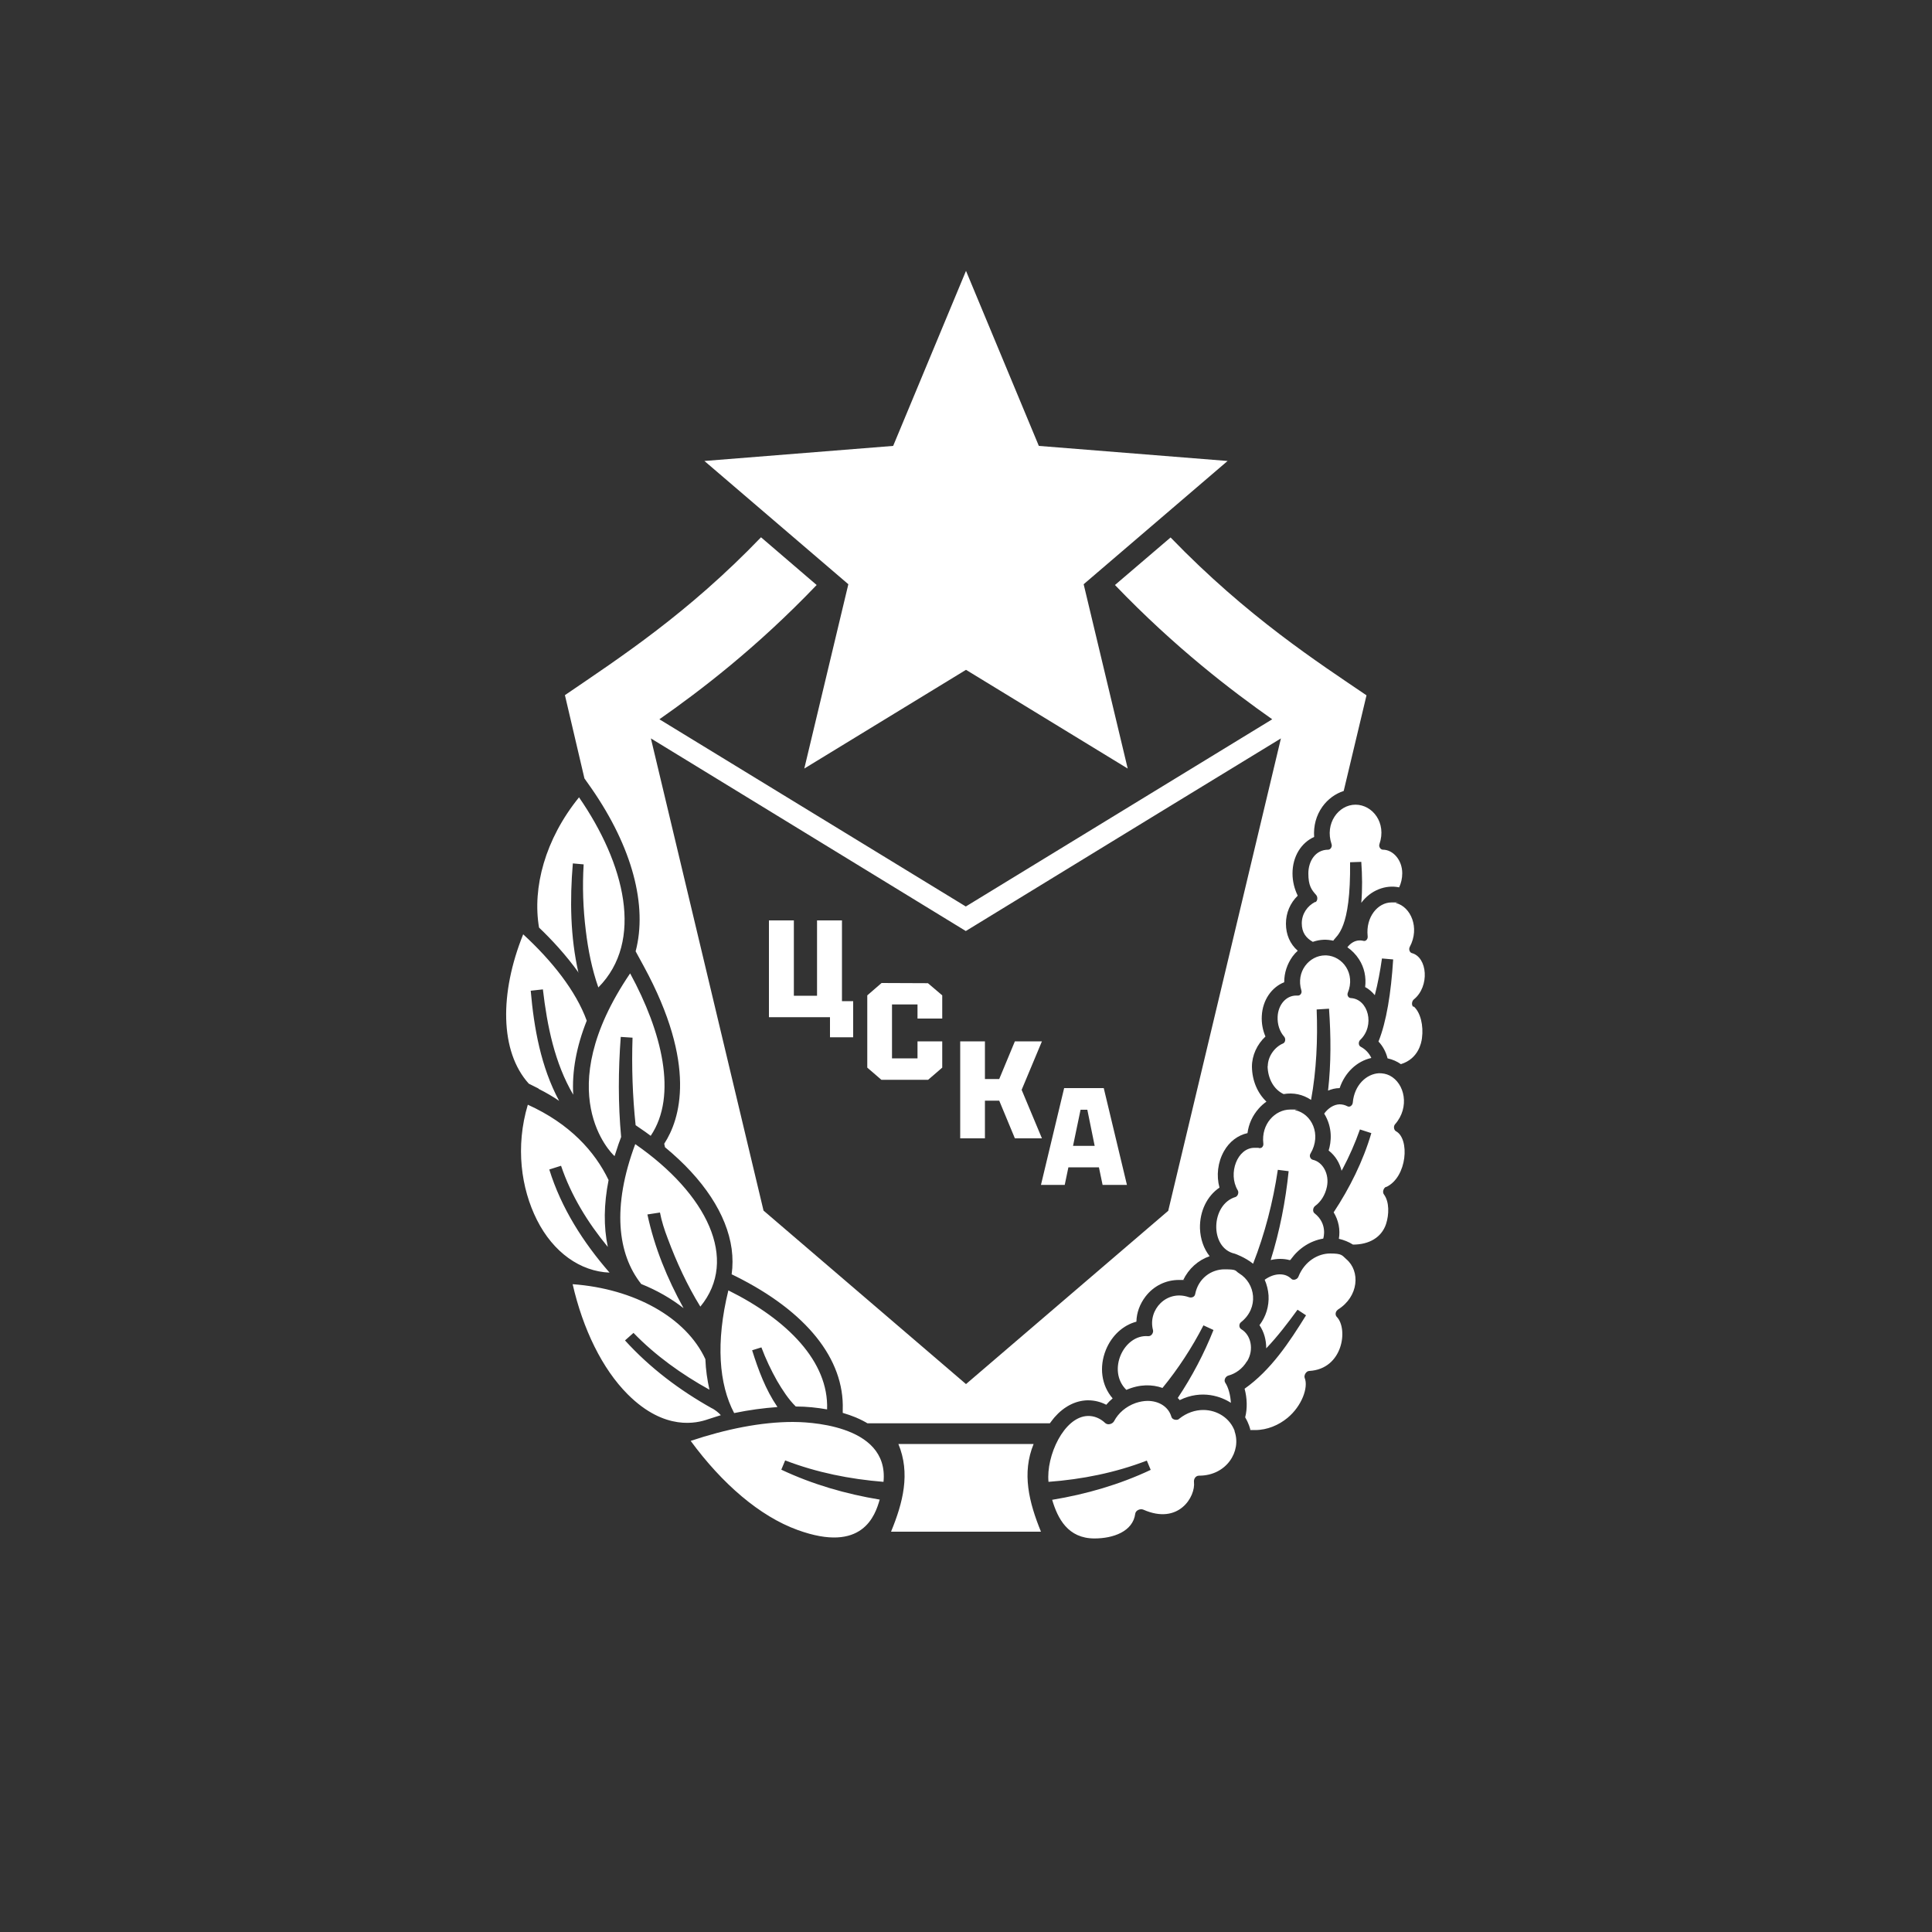 <?xml version="1.0" encoding="UTF-8"?>
<svg id="_Слой_1" xmlns="http://www.w3.org/2000/svg" version="1.1" viewBox="0 0 1000 1000">
  <rect x="0" y="0" width="1000" height="1000" fill="#333333" stroke="none"/>
  <!-- Generator: Adobe Illustrator 29.1.0, SVG Export Plug-In . SVG Version: 2.1.0 Build 142)  -->
  <defs>
    <style>
      .st0 {
        fill: #fff;
      }
    </style>
  </defs>
  <g>
    <polygon class="st0" points="435.8 476.4 422.9 476.4 422.9 515.4 410.9 515.4 410.9 476.4 398 476.4 398 526.5 429.6 526.5 429.6 536.9 441.6 536.9 441.6 518.2 435.8 518.2 435.8 476.4"/>
    <path class="st0" d="M570.8,613.3h12.5l-12-50.1h-20.5l-12,50.1h12.3l1.9-9.1h15.8l1.9,9.1h0ZM555.4,593.1l3.9-18.7h3.5l3.8,18.7h-11.2Z"/>
    <polygon class="st0" points="487.7 527.2 487.7 515.2 480.3 508.9 456.3 508.8 448.9 515.2 448.9 552.6 456.2 558.9 480.4 558.9 487.7 552.6 487.7 539 474.9 539 474.9 547.8 461.7 547.8 461.7 519.9 474.9 519.9 474.9 527.2 487.7 527.2"/>
    <polygon class="st0" points="525.3 589.2 539.3 589.2 528.8 564.1 539.3 539 525.3 539 517.2 558.5 509.8 558.5 509.8 557.6 509.8 539 497 539 497 589.2 509.8 589.2 509.8 569.7 517.2 569.7 525.3 589.2"/>
    <path class="st0" d="M326.2,503.9c16.3,30,24.7,63.1,10.6,84-3-2.2-1.8-1.4-7.8-5.5-1.6-15-2.1-30.3-1.6-45.3l-6.1-.4c-1.3,17.3-1.4,34.5.2,51.8-.6,1.5-1.8,4.8-3.4,9.9-1.6-1.3-33.8-32.9,8-94.5h0ZM331.9,664.6c8.2,3.3,15.5,7.5,21.9,12.5-8.4-15.3-15-31.2-18.7-48.5l6.5-1c.8,4.3,2.3,9,4,13.4,4.5,12.1,10.1,24.3,16.9,35.3,20.1-24.4,3.4-58.4-33.7-84.1-12.1,32.4-9.2,56.9,3.1,72.4ZM278.8,563.6c3.8,1.9,7.4,4,10.6,6.2-9.4-17.5-13-37.5-14.7-57l6.3-.7c2.2,18.9,6.1,38.2,15.7,54.5-.7-11.9,1.6-24.8,7-38.3-5.6-15.4-18-31-32.9-44.7-12.3,30.5-12.1,60.7,2.9,77.3l5,2.5h0ZM299.4,503.5c-4.2-18.5-4.5-37.6-2.9-56.6l5.6.5c-.7,11.4-.3,22.9,1.1,34.2,1.2,10.1,3.2,20.1,6.5,29.5,23.8-24,13.7-64.1-10-98.4-17.6,21.7-24.2,46.8-20.7,67.4,6.3,6,13.9,14.1,20.6,23.5h0ZM402.3,728.1c-6-8.8-9.8-19-13-29.2l4.8-1.5c2.2,5.9,5,11.8,8.1,17.3,2.7,4.6,5.9,9.6,9.7,13.3,5.7,0,11.1.6,16.2,1.5.9-24.7-20.5-46.4-51.1-61.6-6.6,26.9-4.9,48.6,3,63.5,7.7-1.6,15.2-2.6,22.3-3.1h0ZM284.4,605.3l6-1.9c5.2,15.4,13.8,29.4,24.2,42-2.2-10.4-2.1-22,.4-34.6-7.1-14.8-20.1-29.2-41.8-39-6.5,21.7-3.5,43.3,4.7,59.6,8.5,16.9,22.5,26.7,37.6,27.3-13.6-15.6-25-33.4-31.2-53.4ZM680.8,466.8c-4.2,2.1-7,6.3-7,11.1s2.2,7.6,5.7,9.6c4.1-1.4,7.4-1.3,10.6-.6,1.8-2.9,9.1-5.6,8.7-40.6l5.8-.2c.5,7,.6,14.1,0,21.2,4.8-6.5,12.6-9.5,19.6-8,1-2.2,1.6-4.6,1.6-7.3,0-6.9-4.8-12.2-10-12.2-1.2,0-2.3-1.5-1.8-2.9,3.8-11-3.6-20.4-12.4-20.4s-16,9.7-12.4,20.4c.5,1.4-.6,2.9-1.7,2.9-6.7,0-10.3,6-10.3,12.3s1.6,8.4,4,11.1c1,1.1.8,3.2-.4,3.8h0ZM639.4,619.6c1.3-.4,2-2.4,1.2-3.6-5.1-8.6-.2-21.9,8.7-21.9s1.4,0,2.2.3c.1,0,.2,0,.4,0,1.1,0,2.2-1.1,2-2.5-1.2-10.1,6.1-17.6,13.9-17.6s1.6,0,2.5.3c8.6,1.8,13.9,12.6,8,22.5-.8,1.3,0,2.9,1.2,3.2,5.1,1.1,8.7,7.3,7.3,14-.9,4.3-3.2,7.8-6.1,9.9-1.2.9-1.4,3-.3,3.8,6.9,5.4,4.6,12.8,4.5,13.1-6.6,1.1-12.5,4.9-16.6,10.5-.2.4-.5.7-.9.6-3-.8-6.3-.8-9.7,0,4.7-15,7.7-30.5,9.3-46l-5.6-.7c-2.5,16.7-6.7,33-12.8,48.6-4.1-3.3-9.4-5.2-9.5-5.2-13.2-2.9-12.5-25.7.6-29.4h0ZM656.2,551.9c0-5.3,3.8-10.1,7.9-11.8,1.2-.5,1.5-2.4.6-3.5-2.3-2.6-3.6-6.3-3.4-10.4.3-6.2,4.4-10.9,9.6-10.9s.6,0,.9,0h.1c1.1,0,2.1-1.3,1.7-2.6-3-9.8,4.1-18.2,12.3-18.2s.4,0,.6,0c8.5.4,15.2,9.5,11.1,19.4-.5,1.3.4,2.7,1.6,2.7,9,.5,12.7,14.2,4.8,21.7-1,1-.9,2.9.3,3.5,2.5,1.3,4.4,3.4,5.5,5.8-7.6,1.7-13.7,7.6-16.4,15.6-2.3,0-4.3.6-6,1.3,1.6-14.1,1.5-28.2.5-42.4l-6.4.4c.6,15.5-.1,31.5-2.9,46.8-4.2-2.8-9.1-3.9-14.2-3-5.1-2.4-8.2-8-8.3-14.6h0ZM731.8,521c3.4,3,5.1,9.8,4.2,16.4-.3,2.3-1.8,10.6-10.9,13.4-2-1.4-4.2-2.4-6.9-3-.8-3.2-2.4-6.3-4.7-8.7,4.1-10.2,6.5-25,7.6-42.5l-5.8-.5c-.9,6.4-2.1,12.8-3.7,19-1.4-1.7-3.1-3.2-5-4.2.6-5.1-.4-10.1-3.2-14.4-1.6-2.5-3.7-4.6-6-6.2,3.8-4.9,8.2-3.3,8.4-3.3,1.1.3,2.3-.9,2.1-2.4-1.1-10.1,5.4-17.5,12.3-17.5s1.6,0,2.3.3c7.7,1.9,12.5,12.8,7.2,22.7-.7,1.3,0,2.9,1,3.2,8.2,2.1,9.4,17.3,1.1,24-1.1.9-1.3,3-.3,3.8h0ZM645.4,704.6c-2.3,3.9-5.9,6.4-9.6,7.4-1.5.4-2.5,2.4-1.6,3.7,1.6,2.4,2.7,6.5,2.9,10.4-4.7-3.1-14.9-7.1-26.5-1.4-.3-.4-.6-.8-1-1.1,7.4-11.1,13.6-22.9,18.5-35.2l-5.2-2.4c-5.9,11.5-13.1,22.5-21.2,32.4-5.3-1.9-11.8-2-18.7,1-10.2-10-1.3-28.9,11.3-27.8,1.8.1,2.8-1.9,2.5-3.1-2.8-10.5,7-21.1,18.5-17.1,1.3.5,3,0,3.3-1.5,1.6-8.3,8.4-12.9,15.2-12.9s5.3.7,7.6,2.1c8.4,5.1,10.4,17.8.9,25.3-1.2,1-1,2.9.2,3.6,5,3,6.7,10.5,3,16.6h0ZM717.4,614.3c-1.3.6-2,2.7-1.1,3.9,2.9,3.9,2.7,10.5,1.1,15.4-2.3,6.8-8.6,10.6-17.1,10.6-2.2-1.4-4.7-2.4-7.3-3,.8-4.8-.2-9.6-2.7-13.7,8.3-12.6,15.2-26.4,19.5-41l-5.9-1.9c-2.5,7.1-5.5,13.9-9,20.5-.2.3-.4.6-.5.9-1-4-3.1-7.7-6.7-10.5,1.3-4.2,2.3-11.6-2.3-19.1,2.1-2.9,5-4.7,7.9-4.8,1.4,0,2.8.3,4.1,1,.2.1.5.2.8.2.9,0,1.9-.9,2-2.1.8-9.2,7.2-14.9,13.6-15.2,1.9,0,3.7.3,5.5,1.2,7.8,4,10.5,16.4,2.8,25.2-1,1.1-.6,3,.4,3.6,7.3,3.8,5.9,23.8-5,28.9h0ZM692.5,677.9c-1.4.9-1.5,2.8-.6,3.7,6,6.1,3.3,27-14.2,28-1.6,0-2.9,2.2-2.4,3.6,2,4.8-1.4,14.5-8.9,20.7-4.5,3.7-10.4,6.3-16.8,6.3s-1.6,0-2.4-.1c-.2-.7-.7-3.1-2.7-6.5,1.2-4.6,1-10-.3-14.8,13.7-9.7,23.1-24,31.8-38l-4.4-2.9c-4.9,6.7-10.2,13.7-16.2,20,0-4.3-1.1-8.5-3.5-12,3.4-4.5,5-9.8,4.7-15.4-.2-2.8-.9-5.6-2-8.1,2.5-1.8,5.2-2.8,7.8-2.8s4.4.8,6.1,2.4c.3.3.7.4,1.2.4.9,0,2-.6,2.4-1.7,3.2-7.9,10.1-11.9,16.4-11.9s6.1,1,8.4,3c7.2,6.1,6.5,19.3-4.5,26.1h0ZM639,740.8c3.7,10.4-4.2,23-18.3,23h-.1c-1.8,0-2.8,1.8-2.6,3.3.9,7.5-7.9,22.4-26.2,14.3-1.7-.7-4,.4-4.2,2.1-1.2,9.2-11.4,12.8-21.1,12.8-13.7,0-19-10.2-21.9-20,17.6-2.9,34.9-7.9,51-15.5l-2-4.8c-16.4,6.3-33.5,9.7-50.9,11-1.3-13.4,8-33.7,20.3-34.1,3.3-.1,6.5,1.2,9.1,3.7.5.4,1.1.6,1.7.6,1.1,0,2.3-.6,2.9-1.7,2.1-4,6-7.5,11.1-9.3,2.1-.7,4.2-1.1,6.2-1.1,5.8,0,10.8,3,12.3,8.2.3,1,1.3,1.6,2.4,1.6s1.2-.2,1.7-.6c3.9-3.1,8.3-4.5,12.4-4.5,7.3,0,13.9,4.3,16.3,11h0ZM368.6,729c-16.8-9.4-32.1-20.9-45.1-35.2l4.4-3.9c11.3,11.7,25,21.5,39.3,29.4-1.1-5-1.9-10.2-2.1-15.8-10-21.6-36.8-36.5-68.7-38.8,5.3,23.2,15.3,43.8,28.5,57,19.3,19.3,36,14.8,41.3,13,.7-.3,6.7-2.1,6.9-2.2-1.2-1.4-3-2.7-4.4-3.5h0ZM455.4,776.2c-17.6-2.9-34.9-7.9-51-15.5l2-4.8c16.4,6.3,33.5,9.7,50.9,11.1,3-30.5-41.6-31-46.9-31-16.4,0-34.7,3.7-52.9,9.8,16.2,22.1,35.7,39,55.3,46.1,33.8,12.3,40.2-7.7,42.5-15.6h0Z"/>
    <path class="st0" d="M535,747.4c-6.2,15.1-2.4,30.2,3.8,45.4h-77.6c6.2-15.1,10.1-30.2,3.8-45.4h69.9"/>
    <path class="st0" d="M606,278.1l-28.9,24.7c31.2,32.5,60.5,54.8,81.4,69.5l-158.6,96.9-158.6-96.9c21-14.7,50.2-36.9,81.4-69.5l-28.8-24.7c-37.9,39.4-72.9,62.2-101.5,81.7l10.1,43.1,3.6,5.1c21.3,30.7,29.1,60.9,22.9,84.4l4.2,7.7c27.8,51.1,18.8,79.3,10.6,91.9.1.6.3,1.2.4,1.8,19.9,16.4,32,34.7,34.5,52.6.6,4.5.6,8.9,0,13.2l1.9.9c36.8,18.3,56.5,42.9,55.6,69.2v1.6c4.4,1.3,8.8,3,12.8,5.4h94.4c.8-1.1,1.6-2.1,2.4-3.1,4.9-5.6,10.8-8.6,16.9-8.8h.6c3.2,0,6.4.8,9.3,2.3,1-1.2,2.1-2.3,3.3-3.3-5.8-6.7-7.1-16.2-3.5-25.1,3-7.4,8.9-12.8,15.8-14.6.1-4.7,1.8-9.2,4.7-13,4.2-5.5,10.5-8.6,17.3-8.6s1.5,0,2.2.1c2.8-5.9,7.7-10.3,13.7-12.4-3-3.8-4.8-8.8-5-14.4-.2-8.9,3.7-16.8,10.1-21.1-1.7-6.2-.9-13.1,2.3-18.8,2.8-5,7.2-8.3,12.2-9.4.6-4.7,2.6-9.1,5.8-12.7,1.2-1.4,2.6-2.6,4-3.6-4.6-4.4-7.4-10.8-7.5-18.1,0-5.9,2.7-11.6,7-15.6-1.4-3.2-2.1-6.9-1.9-10.6.4-8.3,5.1-14.9,11.6-17.5,0-4.8,1.5-9.4,4.3-13.3.8-1.1,1.7-2.1,2.7-3-4-3.5-6.1-8.4-6.1-14s2.2-10.7,6.1-14.5c-1.7-3.5-2.7-7.4-2.7-11.5,0-8.8,4.5-15.9,11.2-18.9-.4-5.6,1-11.1,4.3-15.7,2.8-3.9,6.7-6.7,11-8.1l11.8-49.5c-24.7-16.8-61.7-40.6-101.4-81.7h0ZM604.8,626.6l-104.8,89.8-104.8-89.8-58.3-244.4,62.8,38.4h0s0,0,0,0l100.2,61.3,100.2-61.3h0l62.9-38.4-58.3,244.4h0Z"/>
  </g>
  <polygon class="st0" points="500 140.2 537.7 230.8 635.4 238.6 560.9 302.4 583.7 397.8 500 346.7 416.3 397.8 439.1 302.4 364.6 238.6 462.3 230.8 500 140.2"/>
</svg>